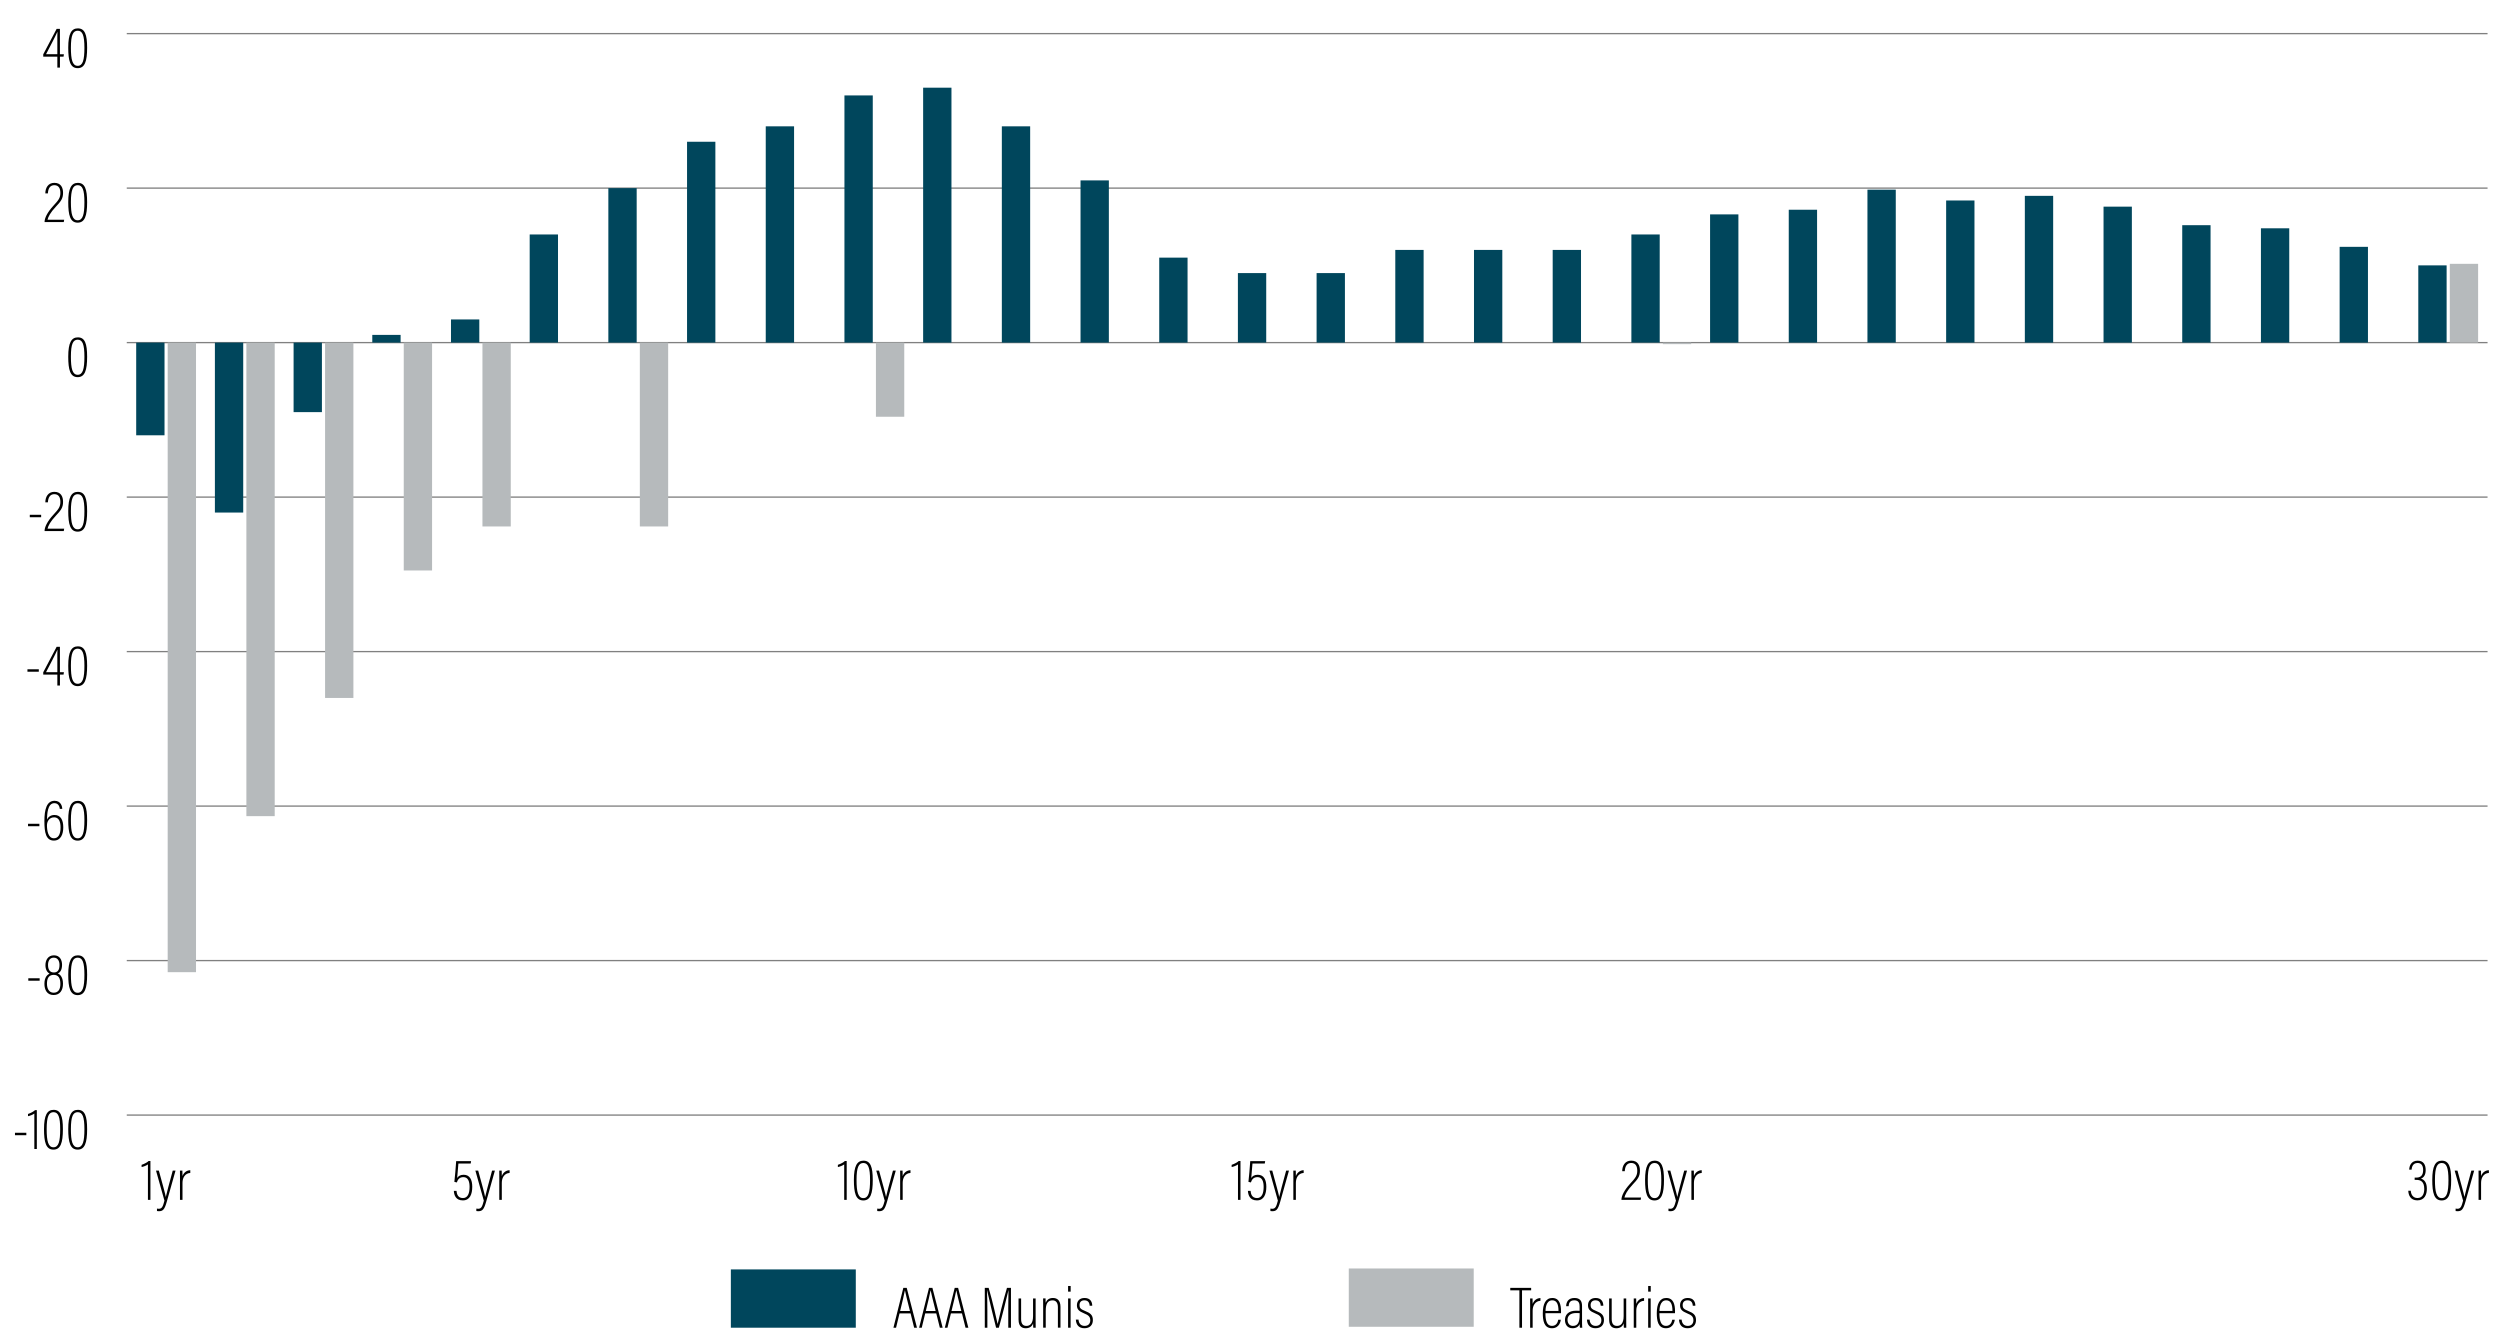 <?xml version="1.0" encoding="utf-8"?>
<!-- Generator: Adobe Illustrator 27.8.0, SVG Export Plug-In . SVG Version: 6.00 Build 0)  -->
<svg version="1.1" id="Layer_1" xmlns="http://www.w3.org/2000/svg" xmlns:xlink="http://www.w3.org/1999/xlink" x="0px" y="0px"
	 viewBox="0 0 940 504.45" style="enable-background:new 0 0 940 504.45;" xml:space="preserve">
<style type="text/css">
	.st0{fill:none;}
	.st1{fill:none;stroke:#808080;stroke-width:0.5;stroke-miterlimit:10;}
	.st2{fill:#B6BABC;}
	.st3{fill:#00465C;}
</style>
<g>
	<path d="M9.9,425.92v0.92H5.63v-0.92H9.9z"/>
	<path d="M12.91,432.04V418.7c-0.51,0.42-1.78,0.9-2.38,0.99v-0.84c1.01-0.31,2.18-0.97,2.64-1.43h0.68v14.61H12.91z"/>
	<path d="M23.65,424.58c0,5.15-0.88,7.68-3.56,7.68c-2.84,0-3.54-2.84-3.54-7.7c0-5.28,1.19-7.26,3.61-7.26
		C22.79,417.3,23.65,419.63,23.65,424.58z M17.55,424.56c0,4.49,0.57,6.82,2.55,6.82c1.94,0,2.53-2.2,2.53-6.78
		c0-4.62-0.7-6.42-2.51-6.42C18.39,418.18,17.55,419.69,17.55,424.56z"/>
	<path d="M32.76,424.58c0,5.15-0.88,7.68-3.56,7.68c-2.84,0-3.54-2.84-3.54-7.7c0-5.28,1.19-7.26,3.61-7.26
		C31.9,417.3,32.76,419.63,32.76,424.58z M26.66,424.56c0,4.49,0.57,6.82,2.55,6.82c1.94,0,2.53-2.2,2.53-6.78
		c0-4.62-0.7-6.42-2.51-6.42C27.5,418.18,26.66,419.69,26.66,424.56z"/>
</g>
<g>
	<path d="M14.91,367.83v0.92h-4.27v-0.92H14.91z"/>
	<path d="M16.7,369.92c0-2.55,1.14-3.43,1.94-3.85c-0.9-0.46-1.56-1.54-1.56-3.17c0-1.76,0.88-3.7,3.21-3.7
		c2.27,0,3.04,1.85,3.04,3.56c0,2.02-0.79,2.93-1.61,3.26c1.12,0.46,1.96,1.65,1.96,3.89c0,2.38-1.1,4.22-3.54,4.22
		C17.69,374.14,16.7,372.16,16.7,369.92z M22.7,369.96c0-2.2-0.73-3.41-2.51-3.41c-1.96,0-2.53,1.5-2.53,3.32
		c0,1.8,0.73,3.39,2.51,3.39C21.98,373.26,22.7,371.9,22.7,369.96z M18.06,362.79c0,1.56,0.51,2.86,2.18,2.86
		c1.34,0,2.13-0.79,2.13-2.84c0-1.36-0.57-2.73-2.16-2.73C18.57,360.08,18.06,361.51,18.06,362.79z"/>
	<path d="M32.76,366.49c0,5.15-0.88,7.68-3.56,7.68c-2.84,0-3.54-2.84-3.54-7.7c0-5.28,1.19-7.26,3.61-7.26
		C31.9,359.2,32.76,361.54,32.76,366.49z M26.66,366.46c0,4.49,0.57,6.82,2.55,6.82c1.94,0,2.53-2.2,2.53-6.78
		c0-4.62-0.7-6.42-2.51-6.42C27.5,360.08,26.66,361.6,26.66,366.46z"/>
</g>
<g>
	<path d="M14.81,309.74v0.92h-4.27v-0.92H14.81z"/>
	<path d="M22.48,304.15c-0.02-0.15-0.13-2.16-2.02-2.16c-2.66,0-2.73,4.22-2.79,6.16c0.4-0.81,1.23-1.72,2.82-1.72
		c2.35,0,3.3,1.96,3.3,4.64c0,2.53-0.88,4.99-3.54,4.99c-3.01,0-3.56-3.08-3.56-7.28c0-4.55,0.9-7.68,3.83-7.68
		c2.53,0,2.88,2.35,2.9,3.04H22.48z M22.77,311.13c0-2.2-0.64-3.81-2.4-3.81c-1.96,0-2.71,1.69-2.71,2.99c0,1.96,0.42,4.88,2.6,4.88
		C21.76,315.2,22.77,313.94,22.77,311.13z"/>
	<path d="M32.76,308.4c0,5.15-0.88,7.68-3.56,7.68c-2.84,0-3.54-2.84-3.54-7.7c0-5.28,1.19-7.26,3.61-7.26
		C31.9,301.11,32.76,303.45,32.76,308.4z M26.66,308.38c0,4.49,0.57,6.82,2.55,6.82c1.94,0,2.53-2.2,2.53-6.78
		c0-4.62-0.7-6.42-2.51-6.42C27.5,301.99,26.66,303.51,26.66,308.38z"/>
</g>
<g>
	<path d="M14.59,251.65v0.92h-4.27v-0.92H14.59z"/>
	<path d="M21.56,257.76v-4.11h-5.3v-0.88l5.04-9.57h1.23v9.55h1.5l-0.13,0.9h-1.36v4.11H21.56z M21.56,248.06
		c0-1.1-0.02-2.75,0.04-3.79c-0.79,1.8-3.01,6.01-4.29,8.47h4.25V248.06z"/>
	<path d="M32.76,250.31c0,5.15-0.88,7.68-3.56,7.68c-2.84,0-3.54-2.84-3.54-7.7c0-5.28,1.19-7.26,3.61-7.26
		C31.9,243.02,32.76,245.35,32.76,250.31z M26.66,250.28c0,4.49,0.57,6.82,2.55,6.82c1.94,0,2.53-2.2,2.53-6.78
		c0-4.62-0.7-6.42-2.51-6.42C27.5,243.9,26.66,245.42,26.66,250.28z"/>
</g>
<g>
	<path d="M15.47,193.56v0.92H11.2v-0.92H15.47z"/>
	<path d="M16.76,199.68v-0.09c0-1.36,0.99-3.52,3.3-6.03c1.98-2.13,2.64-3.01,2.64-4.82c0-1.43-0.44-2.93-2.27-2.93
		c-1.54,0-2.33,1.17-2.42,3.08h-0.97c0.02-2.05,1.03-3.96,3.39-3.96c2.51,0,3.28,1.83,3.28,3.76c0,2.18-0.81,3.21-2.77,5.28
		c-2.02,2.13-2.84,3.79-3.06,4.82h6.25l-0.15,0.88H16.76z"/>
	<path d="M32.76,192.22c0,5.15-0.88,7.68-3.56,7.68c-2.84,0-3.54-2.84-3.54-7.7c0-5.28,1.19-7.26,3.61-7.26
		C31.9,184.93,32.76,187.27,32.76,192.22z M26.66,192.2c0,4.49,0.57,6.82,2.55,6.82c1.94,0,2.53-2.2,2.53-6.78
		c0-4.62-0.7-6.42-2.51-6.42C27.5,185.81,26.66,187.33,26.66,192.2z"/>
</g>
<g>
	<path d="M32.76,134.13c0,5.15-0.88,7.68-3.56,7.68c-2.84,0-3.54-2.84-3.54-7.7c0-5.28,1.19-7.26,3.61-7.26
		C31.9,126.84,32.76,129.18,32.76,134.13z M26.66,134.1c0,4.49,0.57,6.82,2.55,6.82c1.94,0,2.53-2.2,2.53-6.78
		c0-4.62-0.7-6.42-2.51-6.42C27.5,127.72,26.66,129.24,26.66,134.1z"/>
</g>
<g>
	<path d="M16.76,83.5v-0.09c0-1.36,0.99-3.52,3.3-6.03c1.98-2.13,2.64-3.01,2.64-4.82c0-1.43-0.44-2.93-2.27-2.93
		c-1.54,0-2.33,1.17-2.42,3.08h-0.97c0.02-2.05,1.03-3.96,3.39-3.96c2.51,0,3.28,1.83,3.28,3.76c0,2.18-0.81,3.21-2.77,5.28
		c-2.02,2.13-2.84,3.79-3.06,4.82h6.25l-0.15,0.88H16.76z"/>
	<path d="M32.76,76.04c0,5.15-0.88,7.68-3.56,7.68c-2.84,0-3.54-2.84-3.54-7.7c0-5.28,1.19-7.26,3.61-7.26
		C31.9,68.75,32.76,71.09,32.76,76.04z M26.66,76.01c0,4.49,0.57,6.82,2.55,6.82c1.94,0,2.53-2.2,2.53-6.78
		c0-4.62-0.7-6.42-2.51-6.42C27.5,69.63,26.66,71.15,26.66,76.01z"/>
</g>
<g>
	<path d="M21.56,25.41v-4.11h-5.3v-0.88l5.04-9.57h1.23v9.55h1.5l-0.13,0.9h-1.36v4.11H21.56z M21.56,15.7
		c0-1.1-0.02-2.75,0.04-3.78c-0.79,1.8-3.01,6.01-4.29,8.47h4.25V15.7z"/>
	<path d="M32.76,17.95c0,5.15-0.88,7.68-3.56,7.68c-2.84,0-3.54-2.84-3.54-7.7c0-5.28,1.19-7.26,3.61-7.26
		C31.9,10.67,32.76,13,32.76,17.95z M26.66,17.93c0,4.49,0.57,6.82,2.55,6.82c1.94,0,2.53-2.2,2.53-6.78c0-4.62-0.7-6.42-2.51-6.42
		C27.5,11.55,26.66,13.06,26.66,17.93z"/>
</g>
<line class="st1" x1="47.66" y1="419.27" x2="935.32" y2="419.27"/>
<line class="st1" x1="47.66" y1="361.18" x2="935.32" y2="361.18"/>
<line class="st1" x1="47.66" y1="303.09" x2="935.32" y2="303.09"/>
<line class="st1" x1="47.66" y1="245" x2="935.32" y2="245"/>
<line class="st1" x1="47.66" y1="186.91" x2="935.32" y2="186.91"/>
<line class="st1" x1="47.66" y1="128.82" x2="935.32" y2="128.82"/>
<line class="st1" x1="47.66" y1="70.73" x2="935.32" y2="70.73"/>
<line class="st1" x1="47.66" y1="12.64" x2="935.32" y2="12.64"/>
<rect x="507.14" y="476.95" class="st2" width="46.98" height="21.92"/>
<rect x="63.05" y="128.82" class="st2" width="10.65" height="236.72"/>
<rect x="92.64" y="128.82" class="st2" width="10.65" height="178.05"/>
<rect x="122.23" y="128.82" class="st2" width="10.65" height="133.61"/>
<rect x="151.81" y="128.82" class="st2" width="10.65" height="85.68"/>
<rect x="181.4" y="128.82" class="st2" width="10.65" height="69.13"/>
<rect x="240.58" y="128.82" class="st2" width="10.65" height="69.13"/>
<rect x="329.35" y="128.82" class="st2" width="10.65" height="27.88"/>
<rect x="625.23" y="128.82" class="st2" width="10.65" height="0.58"/>
<rect x="921.12" y="99.2" class="st2" width="10.65" height="29.63"/>
<rect x="274.8" y="477.3" class="st3" width="46.98" height="21.92"/>
<rect x="51.21" y="128.82" class="st3" width="10.65" height="34.85"/>
<rect x="80.8" y="128.82" class="st3" width="10.65" height="63.9"/>
<rect x="110.39" y="128.82" class="st3" width="10.65" height="26.14"/>
<rect x="139.98" y="125.92" class="st3" width="10.65" height="2.9"/>
<rect x="169.57" y="120.11" class="st3" width="10.65" height="8.71"/>
<rect x="199.16" y="88.16" class="st3" width="10.65" height="40.66"/>
<rect x="228.74" y="70.73" class="st3" width="10.65" height="58.09"/>
<rect x="258.33" y="53.3" class="st3" width="10.65" height="75.52"/>
<rect x="287.92" y="47.5" class="st3" width="10.65" height="81.33"/>
<rect x="317.51" y="35.88" class="st3" width="10.65" height="92.94"/>
<rect x="347.1" y="32.97" class="st3" width="10.65" height="95.85"/>
<rect x="376.69" y="47.5" class="st3" width="10.65" height="81.33"/>
<rect x="406.28" y="67.83" class="st3" width="10.65" height="60.99"/>
<rect x="435.87" y="96.87" class="st3" width="10.65" height="31.95"/>
<rect x="465.45" y="102.68" class="st3" width="10.65" height="26.14"/>
<rect x="495.04" y="102.68" class="st3" width="10.65" height="26.14"/>
<rect x="524.63" y="93.97" class="st3" width="10.65" height="34.85"/>
<rect x="554.22" y="93.97" class="st3" width="10.65" height="34.85"/>
<rect x="583.81" y="93.97" class="st3" width="10.65" height="34.85"/>
<rect x="613.4" y="88.16" class="st3" width="10.65" height="40.66"/>
<rect x="642.99" y="80.61" class="st3" width="10.65" height="48.21"/>
<rect x="672.57" y="78.86" class="st3" width="10.65" height="49.96"/>
<rect x="702.16" y="71.31" class="st3" width="10.65" height="57.51"/>
<rect x="731.75" y="75.38" class="st3" width="10.65" height="53.44"/>
<rect x="761.34" y="73.64" class="st3" width="10.65" height="55.19"/>
<rect x="790.93" y="77.7" class="st3" width="10.65" height="51.12"/>
<rect x="820.52" y="84.67" class="st3" width="10.65" height="44.15"/>
<rect x="850.11" y="85.84" class="st3" width="10.65" height="42.99"/>
<rect x="879.7" y="92.81" class="st3" width="10.65" height="36.02"/>
<rect x="909.28" y="99.78" class="st3" width="10.65" height="29.05"/>
<g>
	<path d="M571.29,485.16h-3.43v-0.92h7.85v0.92h-3.43v14.06h-0.99V485.16z"/>
	<path d="M575.34,491.98c0-1.72,0-2.97-0.02-3.76h0.92c0.02,0.33,0.04,0.88,0.04,2.05c0.51-1.39,1.63-2.18,2.93-2.2v1.03
		c-1.94,0.11-2.93,1.74-2.93,3.72v6.4h-0.95V491.98z"/>
	<path d="M581.08,493.76c0,2.66,0.48,4.78,2.46,4.78c2.02,0,2.29-2,2.35-2.31h0.97c-0.02,0.24-0.37,3.19-3.32,3.19
		c-3.04,0-3.45-2.95-3.45-5.66c0-3.48,1.1-5.72,3.56-5.72c2.68,0,3.3,2.38,3.3,5.04c0,0.09,0,0.37-0.02,0.68H581.08z M585.99,492.9
		c0-2.42-0.59-3.98-2.35-3.98c-2.4,0-2.51,3.26-2.53,3.98H585.99z"/>
	<path d="M594.85,497.57c0,0.79,0.07,1.41,0.09,1.65h-0.88c-0.07-0.26-0.11-0.92-0.11-1.41c-0.4,1.03-1.3,1.61-2.68,1.61
		c-2.11,0-2.84-1.63-2.84-3.12c0-1.87,1.23-3.48,4.18-3.48c0.62,0,0.95,0,1.32,0.04v-1.63c0-1.01-0.22-2.31-1.98-2.31
		c-1.98,0-2.07,1.45-2.13,2.2h-0.95c0.04-1.54,0.79-3.08,3.12-3.08c1.98,0,2.86,1.01,2.86,2.99V497.57z M593.95,493.74
		c-0.29-0.04-0.64-0.04-1.28-0.04c-2.29,0-3.28,1.1-3.28,2.55c0,1.23,0.68,2.29,2.02,2.29c1.8,0,2.53-1.25,2.53-4.03V493.74z"/>
	<path d="M597.69,496.16c0.09,1.45,0.88,2.38,2.29,2.38c1.43,0,2.13-0.92,2.13-2.11c0-1.39-0.75-1.96-2.29-2.58
		c-2.05-0.84-2.73-1.58-2.73-3.08c0-1.45,0.88-2.73,2.88-2.73c2.16,0,2.88,1.45,2.88,2.93h-0.97c-0.04-0.62-0.22-2.05-1.96-2.05
		c-1.3,0-1.85,0.77-1.85,1.83c0,1.01,0.37,1.5,2.05,2.16c2,0.79,2.97,1.52,2.97,3.45c0,1.91-1.19,3.06-3.19,3.06
		c-2.05,0-3.12-1.23-3.21-3.26H597.69z"/>
	<path d="M611.46,496.34c0,1.25,0,2.38,0.02,2.88h-0.9c-0.04-0.31-0.07-0.7-0.07-1.65c-0.35,1.14-1.34,1.85-2.73,1.85
		c-1.1,0-2.75-0.35-2.75-3.28v-7.92h0.97v7.66c0,1.63,0.51,2.66,2,2.66c1.36,0,2.49-0.9,2.49-3.7v-6.62h0.97V496.34z"/>
	<path d="M614.3,491.98c0-1.72,0-2.97-0.02-3.76h0.92c0.02,0.33,0.04,0.88,0.04,2.05c0.51-1.39,1.63-2.18,2.93-2.2v1.03
		c-1.94,0.11-2.93,1.74-2.93,3.72v6.4h-0.95V491.98z"/>
	<path d="M619.71,485.66v-2.13h0.97v2.13H619.71z M619.71,488.22h0.95v11h-0.95V488.22z"/>
	<path d="M623.94,493.76c0,2.66,0.48,4.78,2.46,4.78c2.02,0,2.29-2,2.35-2.31h0.97c-0.02,0.24-0.37,3.19-3.32,3.19
		c-3.04,0-3.45-2.95-3.45-5.66c0-3.48,1.1-5.72,3.56-5.72c2.68,0,3.3,2.38,3.3,5.04c0,0.09,0,0.37-0.02,0.68H623.94z M628.84,492.9
		c0-2.42-0.59-3.98-2.35-3.98c-2.4,0-2.51,3.26-2.53,3.98H628.84z"/>
	<path d="M632.3,496.16c0.09,1.45,0.88,2.38,2.29,2.38c1.43,0,2.13-0.92,2.13-2.11c0-1.39-0.75-1.96-2.29-2.58
		c-2.05-0.84-2.73-1.58-2.73-3.08c0-1.45,0.88-2.73,2.88-2.73c2.16,0,2.88,1.45,2.88,2.93h-0.97c-0.04-0.62-0.22-2.05-1.96-2.05
		c-1.3,0-1.85,0.77-1.85,1.83c0,1.01,0.37,1.5,2.05,2.16c2,0.79,2.97,1.52,2.97,3.45c0,1.91-1.19,3.06-3.19,3.06
		c-2.05,0-3.12-1.23-3.21-3.26H632.3z"/>
</g>
<g>
	<path d="M338.22,493.85l-1.3,5.37h-0.99l3.72-14.98h1.28l3.85,14.98h-1.06l-1.34-5.37H338.22z M342.14,492.93
		c-1.06-4.18-1.69-6.69-1.87-7.72h-0.04c-0.22,1.25-0.92,4.22-1.78,7.72H342.14z"/>
	<path d="M347.88,493.85l-1.3,5.37h-0.99l3.72-14.98h1.28l3.85,14.98h-1.06l-1.34-5.37H347.88z M351.8,492.93
		c-1.06-4.18-1.69-6.69-1.87-7.72h-0.04c-0.22,1.25-0.92,4.22-1.78,7.72H351.8z"/>
	<path d="M357.54,493.85l-1.3,5.37h-0.99l3.72-14.98h1.28l3.85,14.98h-1.06l-1.34-5.37H357.54z M361.46,492.93
		c-1.06-4.18-1.69-6.69-1.87-7.72h-0.04c-0.22,1.25-0.92,4.22-1.78,7.72H361.46z"/>
	<path d="M379.1,492.31c0-2.93,0.04-5.65,0.09-7.17h-0.02c-0.57,2.44-2.27,9.42-3.61,14.08h-1.03c-1.01-3.87-2.79-11.4-3.39-14.1
		h-0.04c0.09,1.74,0.15,5.15,0.15,7.7v6.4h-0.97v-14.98h1.45c1.5,5.06,2.97,11.73,3.37,13.55h0.02c0.26-1.36,2.05-8.67,3.5-13.55
		h1.5v14.98h-1.01V492.31z"/>
	<path d="M389.4,496.34c0,1.25,0,2.38,0.02,2.88h-0.9c-0.04-0.31-0.07-0.7-0.07-1.65c-0.35,1.14-1.34,1.85-2.73,1.85
		c-1.1,0-2.75-0.35-2.75-3.28v-7.92h0.97v7.66c0,1.63,0.51,2.66,2,2.66c1.36,0,2.49-0.9,2.49-3.7v-6.62h0.97V496.34z"/>
	<path d="M392.23,491.6c0-2.24-0.02-2.93-0.02-3.39h0.92c0.02,0.26,0.04,0.68,0.04,1.63c0.4-1.01,1.21-1.8,2.73-1.8
		c1.47,0,2.84,0.75,2.84,3.34v7.83h-0.97v-7.7c0-1.5-0.59-2.57-2-2.57c-1.83,0-2.57,1.25-2.57,3.89v6.38h-0.97V491.6z"/>
	<path d="M401.6,485.66v-2.13h0.97v2.13H401.6z M401.6,488.22h0.95v11h-0.95V488.22z"/>
	<path d="M405.52,496.16c0.09,1.45,0.88,2.38,2.29,2.38c1.43,0,2.13-0.92,2.13-2.11c0-1.39-0.75-1.96-2.29-2.58
		c-2.05-0.84-2.73-1.58-2.73-3.08c0-1.45,0.88-2.73,2.88-2.73c2.16,0,2.88,1.45,2.88,2.93h-0.97c-0.04-0.62-0.22-2.05-1.96-2.05
		c-1.3,0-1.85,0.77-1.85,1.83c0,1.01,0.37,1.5,2.05,2.16c2,0.79,2.97,1.52,2.97,3.45c0,1.91-1.19,3.06-3.19,3.06
		c-2.05,0-3.12-1.23-3.21-3.26H405.52z"/>
</g>
<g>
	<path d="M905.86,439.8c0.02-1.28,0.64-3.39,3.19-3.39c2.29,0,3.01,1.67,3.01,3.54c0,1.91-0.81,2.86-1.76,3.19v0.02
		c1.34,0.46,2.2,1.54,2.2,3.85c0,2.05-0.81,4.33-3.56,4.33c-2.66,0-3.37-2.02-3.43-3.63h0.95c0.04,1.23,0.7,2.75,2.51,2.75
		c2.11,0,2.55-1.96,2.55-3.41c0-2.82-1.41-3.41-2.97-3.41h-0.64v-0.86h0.64c1.45,0,2.55-0.68,2.55-2.82c0-1.52-0.55-2.68-2.09-2.68
		c-2.02,0-2.2,1.96-2.25,2.51H905.86z"/>
	<path d="M921.64,443.69c0,5.15-0.88,7.68-3.57,7.68c-2.84,0-3.54-2.84-3.54-7.7c0-5.28,1.19-7.26,3.61-7.26
		C920.78,436.41,921.64,438.74,921.64,443.69z M915.54,443.67c0,4.49,0.57,6.82,2.55,6.82c1.94,0,2.53-2.2,2.53-6.78
		c0-4.62-0.7-6.42-2.51-6.42C916.38,437.29,915.54,438.81,915.54,443.67z"/>
	<path d="M924.01,440.15c1.43,5.3,2.44,8.78,2.6,9.88h0.02c0.2-1.08,1.34-5.21,2.6-9.88h1.06l-3.26,11.6
		c-0.86,3.08-1.47,3.67-3.06,3.67c-0.2,0-0.48-0.02-0.66-0.07v-0.92c0.15,0.04,0.46,0.07,0.7,0.07c1.25,0,1.56-0.99,2.11-3.06
		l-3.17-11.29H924.01z"/>
	<path d="M931.95,443.91c0-1.72,0-2.97-0.02-3.76h0.92c0.02,0.33,0.04,0.88,0.04,2.05c0.51-1.39,1.63-2.18,2.93-2.2v1.03
		c-1.94,0.11-2.93,1.74-2.93,3.72v6.4h-0.95V443.91z"/>
</g>
<g>
	<path d="M609.67,451.15v-0.09c0-1.36,0.99-3.52,3.3-6.03c1.98-2.13,2.64-3.01,2.64-4.82c0-1.43-0.44-2.93-2.27-2.93
		c-1.54,0-2.33,1.17-2.42,3.08h-0.97c0.02-2.05,1.03-3.96,3.39-3.96c2.51,0,3.28,1.83,3.28,3.76c0,2.18-0.81,3.21-2.77,5.28
		c-2.02,2.13-2.84,3.79-3.06,4.82h6.25l-0.15,0.88H609.67z"/>
	<path d="M625.66,443.69c0,5.15-0.88,7.68-3.57,7.68c-2.84,0-3.54-2.84-3.54-7.7c0-5.28,1.19-7.26,3.61-7.26
		C624.8,436.41,625.66,438.74,625.66,443.69z M619.57,443.67c0,4.49,0.57,6.82,2.55,6.82c1.94,0,2.53-2.2,2.53-6.78
		c0-4.62-0.7-6.42-2.51-6.42C620.4,437.29,619.57,438.81,619.57,443.67z"/>
	<path d="M628.04,440.15c1.43,5.3,2.44,8.78,2.6,9.88h0.02c0.2-1.08,1.34-5.21,2.6-9.88h1.06l-3.26,11.6
		c-0.86,3.08-1.47,3.67-3.06,3.67c-0.2,0-0.48-0.02-0.66-0.07v-0.92c0.15,0.04,0.46,0.07,0.7,0.07c1.25,0,1.56-0.99,2.11-3.06
		l-3.17-11.29H628.04z"/>
	<path d="M635.98,443.91c0-1.72,0-2.97-0.02-3.76h0.92c0.02,0.33,0.04,0.88,0.04,2.05c0.51-1.39,1.63-2.18,2.93-2.2v1.03
		c-1.94,0.11-2.93,1.74-2.93,3.72v6.4h-0.95V443.91z"/>
</g>
<g>
	<path d="M465.48,451.15v-13.33c-0.51,0.42-1.78,0.9-2.38,0.99v-0.84c1.01-0.31,2.18-0.97,2.64-1.43h0.68v14.61H465.48z"/>
	<path d="M475.55,437.49h-4.62c-0.11,1.65-0.37,4.53-0.46,5.43c0.42-0.68,1.14-1.21,2.44-1.21c2.31,0,3.23,1.89,3.23,4.51
		c0,2.71-0.84,5.13-3.52,5.13s-3.3-1.94-3.41-3.59h1.01c0.09,1.01,0.4,2.71,2.42,2.71c1.87,0,2.49-1.87,2.49-4.2
		c0-1.98-0.53-3.67-2.31-3.67c-1.43,0-2.11,0.84-2.49,2l-0.92-0.22c0.2-1.61,0.53-5.48,0.68-7.79h5.61L475.55,437.49z"/>
	<path d="M478.37,440.15c1.43,5.3,2.44,8.78,2.6,9.88h0.02c0.2-1.08,1.34-5.21,2.6-9.88h1.06l-3.26,11.6
		c-0.86,3.08-1.47,3.67-3.06,3.67c-0.2,0-0.48-0.02-0.66-0.07v-0.92c0.15,0.04,0.46,0.07,0.7,0.07c1.25,0,1.56-0.99,2.11-3.06
		l-3.17-11.29H478.37z"/>
	<path d="M486.31,443.91c0-1.72,0-2.97-0.02-3.76h0.92c0.02,0.33,0.04,0.88,0.04,2.05c0.51-1.39,1.63-2.18,2.93-2.2v1.03
		c-1.94,0.11-2.93,1.74-2.93,3.72v6.4h-0.95V443.91z"/>
</g>
<g>
	<path d="M317.42,451.15v-13.33c-0.51,0.42-1.78,0.9-2.38,0.99v-0.84c1.01-0.31,2.18-0.97,2.64-1.43h0.68v14.61H317.42z"/>
	<path d="M328.16,443.69c0,5.15-0.88,7.68-3.56,7.68c-2.84,0-3.54-2.84-3.54-7.7c0-5.28,1.19-7.26,3.61-7.26
		C327.3,436.41,328.16,438.74,328.16,443.69z M322.06,443.67c0,4.49,0.57,6.82,2.55,6.82c1.94,0,2.53-2.2,2.53-6.78
		c0-4.62-0.7-6.42-2.51-6.42C322.9,437.29,322.06,438.81,322.06,443.67z"/>
	<path d="M330.53,440.15c1.43,5.3,2.44,8.78,2.6,9.88h0.02c0.2-1.08,1.34-5.21,2.6-9.88h1.06l-3.26,11.6
		c-0.86,3.08-1.47,3.67-3.06,3.67c-0.2,0-0.48-0.02-0.66-0.07v-0.92c0.15,0.04,0.46,0.07,0.7,0.07c1.25,0,1.56-0.99,2.11-3.06
		l-3.17-11.29H330.53z"/>
	<path d="M338.47,443.91c0-1.72,0-2.97-0.02-3.76h0.92c0.02,0.33,0.04,0.88,0.04,2.05c0.51-1.39,1.63-2.18,2.93-2.2v1.03
		c-1.94,0.11-2.93,1.74-2.93,3.72v6.4h-0.95V443.91z"/>
</g>
<g>
	<path d="M176.98,437.49h-4.62c-0.11,1.65-0.37,4.53-0.46,5.43c0.42-0.68,1.14-1.21,2.44-1.21c2.31,0,3.23,1.89,3.23,4.51
		c0,2.71-0.84,5.13-3.52,5.13s-3.3-1.94-3.41-3.59h1.01c0.09,1.01,0.4,2.71,2.42,2.71c1.87,0,2.49-1.87,2.49-4.2
		c0-1.98-0.53-3.67-2.31-3.67c-1.43,0-2.11,0.84-2.49,2l-0.92-0.22c0.2-1.61,0.53-5.48,0.68-7.79h5.61L176.98,437.49z"/>
	<path d="M179.8,440.15c1.43,5.3,2.44,8.78,2.6,9.88h0.02c0.2-1.08,1.34-5.21,2.6-9.88h1.06l-3.26,11.6
		c-0.86,3.08-1.47,3.67-3.06,3.67c-0.2,0-0.48-0.02-0.66-0.07v-0.92c0.15,0.04,0.46,0.07,0.7,0.07c1.25,0,1.56-0.99,2.11-3.06
		l-3.17-11.29H179.8z"/>
	<path d="M187.74,443.91c0-1.72,0-2.97-0.02-3.76h0.92c0.02,0.33,0.04,0.88,0.04,2.05c0.51-1.39,1.63-2.18,2.93-2.2v1.03
		c-1.94,0.11-2.93,1.74-2.93,3.72v6.4h-0.95V443.91z"/>
</g>
<g>
	<path d="M55.62,451.15v-13.33c-0.51,0.42-1.78,0.9-2.38,0.99v-0.84c1.01-0.31,2.18-0.97,2.64-1.43h0.68v14.61H55.62z"/>
	<path d="M59.73,440.15c1.43,5.3,2.44,8.78,2.6,9.88h0.02c0.2-1.08,1.34-5.21,2.6-9.88H66l-3.26,11.6
		c-0.86,3.08-1.47,3.67-3.06,3.67c-0.2,0-0.48-0.02-0.66-0.07v-0.92c0.15,0.04,0.46,0.07,0.7,0.07c1.25,0,1.56-0.99,2.11-3.06
		l-3.17-11.29H59.73z"/>
	<path d="M67.68,443.91c0-1.72,0-2.97-0.02-3.76h0.92c0.02,0.33,0.04,0.88,0.04,2.05c0.51-1.39,1.63-2.18,2.93-2.2v1.03
		c-1.94,0.11-2.93,1.74-2.93,3.72v6.4h-0.95V443.91z"/>
</g>
</svg>
